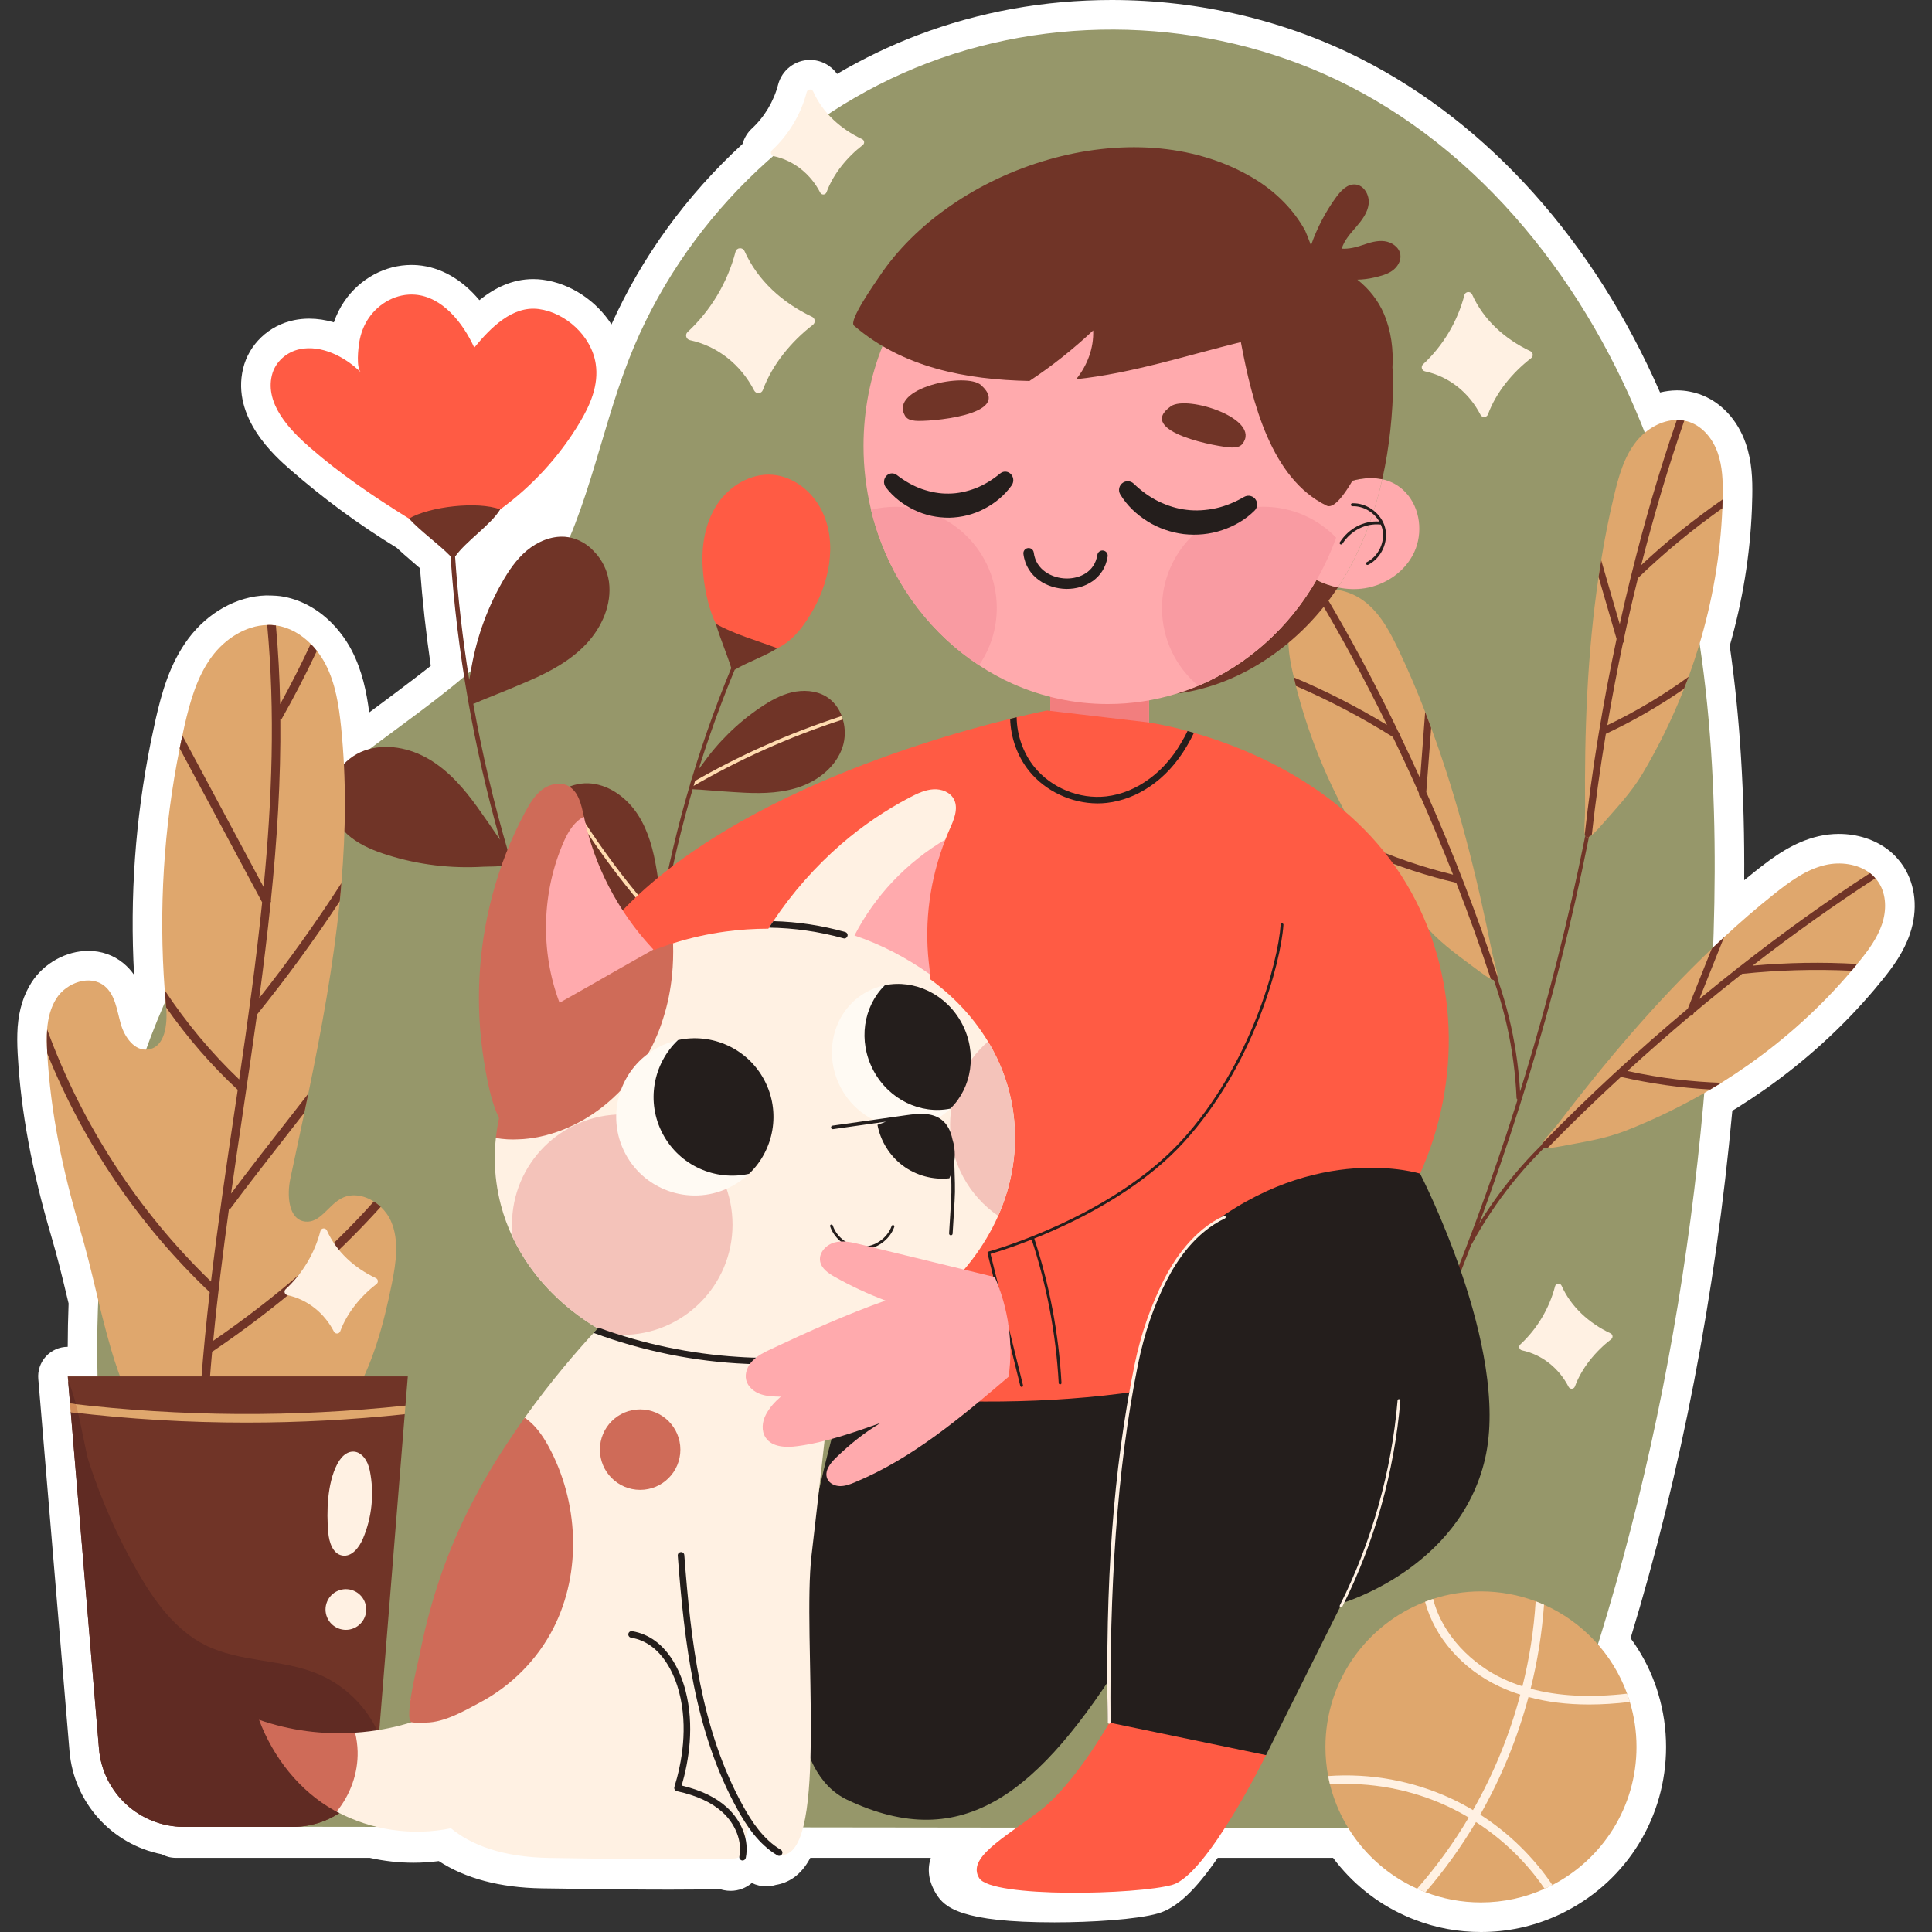 <?xml version="1.0" encoding="UTF-8"?>
<!-- Generator: Adobe Illustrator 25.0.0, SVG Export Plug-In . SVG Version: 6.00 Build 0)  -->
<svg xmlns="http://www.w3.org/2000/svg" xmlns:xlink="http://www.w3.org/1999/xlink" version="1.1" id="Capa_1" x="0px" y="0px" viewBox="0 0 512 512" style="enable-background:new 0 0 512 512;" xml:space="preserve" width="512" height="512">
<rect x="0" y="0" width="512" height="512" fill="#333333" stroke="none"/>
<style type="text/css">
	.st0{fill:#FFFFFF;}
	.st1{fill:#96976A;}
	.st2{fill:#FFDBAF;}
	.st3{fill:#FF5B44;}
	.st4{fill:#703427;}
	.st5{fill:#DFA76D;}
	.st6{fill:#602B23;}
	.st7{fill:#FFF1E3;}
	.st8{fill:#D18C59;}
	.st9{fill:#FFAAAD;}
	.st10{fill:#F27E7E;}
	.st11{fill:#F99BA2;}
	.st12{fill:#241E1C;}
	.st13{fill:#F4C3BA;}
	.st14{fill:#FFFAF3;}
	.st15{fill:#CF6B58;}
</style>
<g>
	<path class="st0" d="M392.461,512c-6.048,0-11.917-1.083-17.445-3.217c-0.901-0.33-1.835-0.722-2.783-1.166   c-7.464-3.353-13.97-8.597-18.957-15.265h-30.569c-5.99,8.719-10.932,13.306-15.771,14.71c-5.659,1.643-17.877,2.379-27.476,2.379   c-24.689,0-29.14-3.898-31.372-7.552c-2.124-3.476-2.352-6.647-1.422-9.537H214.74c-2.571,4.902-6.084,6.68-9.133,7.167   c-0.812,0.253-1.666,0.384-2.535,0.384c-1.328,0-2.635-0.305-3.821-0.887c-1.531,1.306-3.508,2.082-5.627,2.082   c-0.6,0-1.195-0.061-1.77-0.181c-0.378-0.077-0.745-0.177-1.099-0.3c-2.962,0.107-7.417,0.159-13.307,0.159   c-8.569,0-19.974-0.113-33.902-0.34c-11.075-0.188-20.221-2.617-27.261-7.229c-2.213,0.291-4.458,0.438-6.708,0.438   c-3.882,0-7.771-0.435-11.577-1.292H46.593c-1.343,0-2.624-0.342-3.747-0.954c-13.211-2.605-23.294-13.692-24.427-27.332   l-8.169-97.409l-0.107-1.194c-0.198-2.193,0.536-4.366,2.02-5.991c1.483-1.622,3.58-2.548,5.779-2.55   c0.011-3.868,0.09-7.71,0.237-11.49l-0.426-1.772c-1.245-5.209-2.422-10.129-4.226-16.27c-5.089-17.278-7.969-32.815-8.801-47.485   c-0.027-0.273-0.04-0.519-0.045-0.731c-0.14-2.579-0.145-4.727-0.018-6.728c0.004-0.094,0.009-0.189,0.015-0.273   c0.357-4.657,1.57-8.539,3.707-11.87c3.26-5.055,9.148-8.31,15.009-8.31c3.465,0,6.668,1.119,9.261,3.236   c1.17,0.957,2.11,2.013,2.878,3.116c-1.151-20.61,0.325-41.296,4.395-61.563c0,0,1.129-5.352,1.335-6.254   c1.566-6.788,3.654-14.584,8.64-21.278c5.187-6.952,12.872-11.225,20.582-11.454c0.306-0.017,2.73,0.043,3.659,0.175   c0.009,0.001,0.218,0.027,0.314,0.041c4.935,0.742,9.586,3.196,13.454,7.099c0.823,0.823,1.565,1.666,2.244,2.552   c1.175,1.478,2.221,3.098,3.108,4.815c2.703,5.263,3.879,10.88,4.578,16.327c0.68-0.505,11.683-8.639,16.311-12.35   c-1.253-8.588-2.21-17.257-2.858-25.864c-0.696-0.616-1.42-1.237-2.162-1.875c-1.321-1.135-2.681-2.303-4.024-3.559   c-9.916-6.064-19.404-13.034-28.214-20.727c-3.864-3.374-15.618-13.639-12.476-26.754c1.545-6.445,6.861-11.484,13.544-12.836   c1.291-0.261,2.629-0.393,3.978-0.393c2.162,0,4.361,0.334,6.537,0.976c0.691-2.024,1.636-3.921,2.801-5.611   c4.149-6.01,10.789-9.597,17.765-9.597c0.542,0,1.088,0.022,1.635,0.066c6.097,0.496,11.765,3.764,16.364,9.268   c3.959-3.2,8.675-5.583,14.271-5.583c0.828,0,1.667,0.055,2.491,0.164c7.45,0.982,14.22,5.597,18.241,11.84   c8.033-17.874,19.915-34.244,34.734-47.832c0.427-1.542,1.275-2.967,2.486-4.088c3.328-3.081,5.793-7.212,6.939-11.627   c1.001-3.853,4.481-6.545,8.46-6.545c2.878,0,5.537,1.414,7.161,3.712c6.921-4.068,14.091-7.519,21.402-10.293   C259.49,3.129,276.783,0,294.628,0c23.212,0,46.133,5.428,66.281,15.7c33.754,17.206,61.582,48.382,79.024,88.313   c1.445-0.352,2.908-0.541,4.365-0.556l0.233-0.001c1.097,0,2.199,0.111,3.279,0.329c0.812,0.145,1.644,0.364,2.475,0.648   c5.655,1.962,10.142,6.71,12.341,13.035c1.676,4.791,1.829,9.587,1.745,14.052c-0.003,0.102-0.094,3.368-0.094,3.368   c-0.488,12.191-2.464,24.349-5.88,36.263c2.724,18.889,3.991,39.336,3.837,62.118c0.963-0.793,1.927-1.577,2.891-2.346   c4.856-3.868,10.15-7.769,16.824-9.31c1.744-0.408,3.565-0.616,5.394-0.616c4.858,0,9.47,1.479,12.988,4.166   c0.908,0.682,1.787,1.508,2.57,2.422c0.543,0.606,1.061,1.284,1.542,2.018c3.259,5.042,3.875,11.546,1.715,17.883   c-1.625,4.802-4.454,8.677-7.268,12.148c-0.068,0.083-0.323,0.387-0.323,0.387c-0.135,0.167-0.272,0.333-0.412,0.495l-1.415,1.718   c-8.444,9.967-18.177,18.835-28.999,26.447c-2.296,1.615-4.694,3.208-7.13,4.737c-0.143,0.1-0.29,0.193-0.437,0.281l-1.093,0.654   c-4.462,48.693-13.522,95.678-26.957,139.782c2.73,3.726,4.888,7.755,6.44,12.025c0.356,0.948,0.647,1.828,0.888,2.691   c1.375,4.546,2.073,9.292,2.073,14.107c0,18.417-10.166,35.105-26.531,43.552c-0.871,0.467-1.7,0.869-2.511,1.213   C406.192,510.561,399.456,512,392.461,512z"/>
	<path class="st1" d="M47.038,484.08l358.914,0.436c30.631-74.734,45.685-156.475,48.177-237.204   c1.329-43.063-1.603-86.923-16.263-127.435s-42.131-77.627-80.514-97.194c-34.094-17.38-75.564-19.635-111.342-6.054   s-65.305,42.786-79.277,78.413c-8.121,20.706-11.34,43.606-23.491,62.235c-14.792,22.679-40.398,35.483-60.558,53.558   c-36.474,32.703-54.121,82.579-56.549,131.507C23.706,391.271,33.4,437.028,47.038,484.08z"/>
	<path class="st2" d="M157.631,146.336c-12.36,12.085-23.431,25.519-32.936,39.973c-0.213-0.198-0.394-0.535-0.611-1.096   c9.477-14.347,20.485-27.647,32.776-39.677C157.13,145.773,157.398,146.041,157.631,146.336z"/>
	<path class="st2" d="M89.681,204.23c14.412,9.545,29.872,17.547,46.001,23.804c-0.149,0.249-0.44,0.497-0.943,0.827   c-16.018-6.252-31.334-14.219-45.677-23.709C89.235,204.837,89.441,204.519,89.681,204.23z"/>
	<path class="st3" d="M127.666,138.404c1.694-1.036,3.28-2.237,4.888-3.408c8.367-6.09,15.598-13.861,21.07-23.005   c2.738-4.575,5.124-9.895,4.244-15.595c-1.154-7.481-8.113-13.574-15.085-14.494c-6.972-0.919-12.717,4.889-17.097,10.22   c-3.057-6.68-8.5-13.447-15.639-14.027c-4.918-0.399-9.564,2.184-12.314,6.169c-1.305,1.891-2.155,4.13-2.54,6.517   c-0.242,1.496-0.854,6.62,0.444,7.907c-4.33-4.29-10.559-7.289-16.119-6.165c-3.498,0.707-6.594,3.297-7.477,6.981   c-1.823,7.605,4.786,14.465,10.01,19.026c8.218,7.175,17.216,13.239,26.328,18.893c3.257,2.021,6.296,4.338,9.644,6.149   C120.431,142.551,125.433,139.771,127.666,138.404z"/>
	<path class="st4" d="M170.458,308.308c-14.844-25.155-26.587-52.069-35.022-79.983c0.102-0.1,0.188-0.197,0.245-0.292   c0.401-0.611-0.201-1.174-1.043-2.353c-3.785-12.873-6.858-25.955-9.214-39.168c0.5-0.092,1.172-0.489,2.188-0.897   c4.282-1.715,8.551-3.447,12.768-5.279c5.514-2.404,10.934-5.354,15.045-9.751s6.766-10.462,5.958-16.418   c-0.398-2.898-1.753-5.689-3.753-7.831c-0.232-0.295-0.5-0.563-0.771-0.8c-1.97-1.855-4.456-3.078-7.156-3.287   c-3.64-0.257-7.258,1.299-10.069,3.629c-2.798,2.347-4.879,5.425-6.673,8.615c-4.198,7.395-6.992,15.57-8.284,23.97   c-0.07,0.478-0.196,1.078-0.328,1.721c-1.736-10.827-2.991-21.734-3.742-32.684c2.854-4.067,9.549-8.477,11.948-12.503   c-5.932-2.238-18.707-0.779-24.176,2.428c3.34,3.612,7.562,6.474,11.024,9.983c1.733,25.43,6.151,50.638,13.093,75.128   c-1.956-2.885-3.925-5.757-5.949-8.584c-3.509-4.885-7.532-9.565-12.695-12.661c-5.162-3.096-11.65-4.417-17.303-2.376   c-2.749,0.998-5.193,2.909-6.868,5.314c-0.239,0.29-0.445,0.608-0.62,0.922c-1.4,2.316-2.074,5.004-1.711,7.687   c0.514,3.613,2.796,6.823,5.664,9.082c2.882,2.242,6.328,3.63,9.824,4.715c8.112,2.551,16.692,3.564,25.176,3.063   c1.674-0.111,4.848,0.131,6.386-0.669c8.456,27.877,20.2,54.757,35.03,79.886L170.458,308.308z"/>
	<path class="st3" d="M186.227,150.471c-0.366-5.823,0.602-11.896,3.799-16.777c3.197-4.881,8.885-8.341,14.701-7.874   c5.017,0.403,9.545,3.666,12.19,7.948c5.105,8.262,3.392,19.263-1.358,27.734c-2.308,4.115-5.329,8.307-9.563,10.281   c-0.418,0.195-0.998,0.075-1.437,0.231c-7.617,2.703-12.15-1.093-14.847-6.701C187.505,160.724,186.506,154.921,186.227,150.471z"/>
	<g>
		<path class="st4" d="M223.258,198.064c-1.64,4.851-5.965,8.475-10.769,10.273c-4.804,1.798-10.06,1.995-15.179,1.74    c-3.914-0.199-7.828-0.495-11.746-0.81c-1.469-0.116-2.277,0.073-2.49-0.576c-0.087-0.232-0.098-0.557-0.051-1.068    c0.021-0.082,0.025-0.159,0.046-0.241c0.234-1.455,2.137-3.492,2.965-4.686c4.17-5.922,9.4-11.103,15.407-15.156    c2.579-1.755,5.333-3.315,8.358-4.046c3.029-0.712,6.38-0.53,9.061,1.046c1.982,1.183,3.415,3.059,4.216,5.221    c0.117,0.283,0.22,0.589,0.286,0.903C224.076,193.058,224.052,195.702,223.258,198.064z"/>
	</g>
	<g>
		<path class="st2" d="M223.362,190.665c-14.014,4.539-27.555,10.598-40.288,18.027c-0.087-0.232-0.098-0.557-0.051-1.068    c12.671-7.359,26.113-13.338,40.053-17.862C223.193,190.046,223.296,190.352,223.362,190.665z"/>
	</g>
	<g>
		<path class="st4" d="M156.814,207.647c5.088,0.584,9.539,4.051,12.306,8.371c2.767,4.319,4.064,9.416,4.891,14.474    c0.627,3.868,1.16,7.758,1.676,11.654c0.196,1.46,0.55,2.211-0.04,2.555c-0.208,0.134-0.524,0.213-1.033,0.274    c-0.085-0.004-0.161,0.01-0.245,0.006c-1.472,0.077-3.863-1.356-5.205-1.914c-6.665-2.833-12.83-6.858-18.055-11.879    c-2.257-2.153-4.361-4.518-5.711-7.322c-1.333-2.811-1.858-6.126-0.881-9.078c0.74-2.186,2.273-3.981,4.219-5.219    c0.253-0.174,0.53-0.339,0.823-0.469C151.748,207.9,154.337,207.367,156.814,207.647z"/>
	</g>
	<g>
		<path class="st2" d="M149.558,209.1c7.382,12.747,16.15,24.713,26.089,35.601c-0.208,0.134-0.524,0.213-1.033,0.274    c-9.857-10.842-18.527-22.728-25.878-35.406C148.988,209.395,149.266,209.23,149.558,209.1z"/>
	</g>
	<path class="st4" d="M194.699,177.493c3.473-2.076,7.956-3.555,11.297-5.71c-5.368-2.008-11.69-3.811-16.284-6.471   c1.183,4.032,2.831,7.733,4.078,11.72c-18.561,44.801-26.539,93.812-23.038,142.192l1.015-0.074   C168.279,270.955,176.22,222.129,194.699,177.493z"/>
	<path class="st4" d="M331.388,447.147c-0.093,0-0.188-0.025-0.272-0.078c-0.24-0.15-0.312-0.467-0.163-0.707   c45.318-72.427,77.083-155.188,91.864-239.339c0.05-0.278,0.311-0.459,0.594-0.416c0.278,0.05,0.464,0.315,0.416,0.594   c-14.803,84.278-46.617,167.166-92.004,239.704C331.724,447.062,331.557,447.147,331.388,447.147z"/>
	<path class="st5" d="M420.064,214.399c0.019,2.713-0.369,5.428-0.089,6.712l-0.001,0.025c0.177,0.872,0.672,1.078,1.866,0.16   c0.612-0.496,1.447-1.335,2.506-2.54c3.994-4.582,7.879-8.587,10.971-13.78c4.248-7.178,7.933-14.692,10.973-22.448l0.002-0.025   c0.417-1.065,0.808-2.107,1.225-3.173l0.001-0.025c0.967-2.656,1.858-5.315,2.674-8.005c3.611-11.879,5.754-24.224,6.251-36.615   c0.021-0.785,0.041-1.569,0.061-2.328c0.019-0.328,0.013-0.658,0.032-0.987c0.072-3.823-0.054-7.734-1.313-11.331   c-1.258-3.622-3.877-6.944-7.479-8.195c-0.447-0.153-0.921-0.282-1.398-0.361c-0.651-0.139-1.306-0.203-1.966-0.191   c-4.033,0.043-8.074,2.391-10.671,5.61c-3.333,4.114-4.759,9.404-6,14.578c-1.344,5.624-2.461,11.287-3.378,16.987   c-0.239,1.481-0.478,2.963-0.691,4.446C420.627,173.218,419.871,193.908,420.064,214.399z"/>
	<path class="st4" d="M434.067,153.221l0.002-0.025c6.958-6.715,14.469-12.916,22.376-18.51c0.021-0.785,0.041-1.569,0.061-2.328   c-7.608,5.257-14.819,11.095-21.577,17.417c3.36-13.212,7.18-26.067,11.419-38.289c-0.651-0.14-1.306-0.203-1.966-0.191   c-4.516,13.043-8.541,26.798-12.031,40.94c-0.137,0.169-0.201,0.394-0.163,0.624c-1.029,4.147-2.009,8.323-2.941,12.552   l-4.913-16.941c-0.239,1.481-0.478,2.963-0.691,4.446l4.767,16.4c-3.636,17.074-6.509,34.521-8.434,51.797l-0.001,0.025   c0.177,0.872,0.672,1.079,1.866,0.16c0.979-8.916,2.238-17.865,3.725-26.801l0.002-0.026c7.219-3.379,14.171-7.382,20.724-11.94   l0.002-0.025c0.417-1.065,0.808-2.107,1.225-3.173c-6.778,4.926-14.001,9.243-21.563,12.855c1.239-7.303,2.63-14.598,4.142-21.809   c0.293-0.236,0.417-0.635,0.312-0.996l-0.042-0.154l0.002-0.025C431.52,163.819,432.744,158.492,434.067,153.221z"/>
	<path class="st5" d="M412.965,297.707c-1.655,2.15-3.63,4.052-4.2,5.236l-0.017,0.019c-0.397,0.797-0.134,1.264,1.373,1.275   c0.788-0.015,1.962-0.162,3.538-0.46c5.968-1.154,11.495-1.921,17.127-4.111c7.765-3.045,15.294-6.701,22.462-10.944l0.016-0.019   c0.984-0.583,1.934-1.164,2.918-1.747l0.017-0.019c2.396-1.498,4.735-3.047,7.034-4.665c10.155-7.142,19.441-15.555,27.457-25.017   c0.499-0.606,0.998-1.211,1.48-1.798c0.217-0.247,0.415-0.511,0.633-0.758c2.409-2.97,4.716-6.13,5.937-9.74   c1.237-3.629,1.217-7.859-0.853-11.061c-0.259-0.396-0.553-0.789-0.88-1.145c-0.427-0.51-0.904-0.964-1.432-1.361   c-3.205-2.448-7.836-3.083-11.863-2.143c-5.159,1.192-9.537,4.485-13.699,7.8c-4.52,3.607-8.885,7.383-13.115,11.312   c-1.1,1.021-2.2,2.042-3.281,3.079C438.748,265.591,425.422,281.435,412.965,297.707z"/>
	<path class="st4" d="M464.447,255.909c10.777-8.348,21.699-16.131,32.561-23.157c-0.427-0.51-0.904-0.964-1.432-1.361   c-11.585,7.503-23.222,15.87-34.674,24.87c-0.212,0.049-0.4,0.187-0.513,0.392c-2.822,2.213-6.125,4.845-10.041,8.085l6.551-16.378   c-1.1,1.021-2.2,2.042-3.281,3.079l-6.333,15.862c-13.372,11.221-26.372,23.208-38.519,35.641l-0.016,0.019   c-0.397,0.797-0.134,1.264,1.373,1.275c6.257-6.426,12.757-12.706,19.427-18.836l0.017-0.018c7.77,1.778,15.713,2.9,23.683,3.339   l0.017-0.019c0.984-0.583,1.933-1.164,2.918-1.747c-7.444-0.256-15.834-1.133-24.908-3.135c5.47-4.995,11.055-9.889,16.684-14.643   c0.376-0.006,0.719-0.243,0.859-0.593l0.062-0.147l0.017-0.019c4.22-3.534,8.463-6.98,12.749-10.321l0.017-0.019   c9.616-1.011,19.353-1.278,29.028-0.823c0.499-0.606,0.998-1.211,1.48-1.798C482.94,254.919,473.663,255.084,464.447,255.909z"/>
	<path class="st4" d="M389.667,329.812c-0.083,0-0.167-0.02-0.245-0.063c-0.249-0.136-0.341-0.448-0.205-0.695   c6.204-11.366,14.284-21.46,24.018-30.002c0.211-0.186,0.536-0.168,0.723,0.047c0.186,0.213,0.166,0.537-0.047,0.723   c-9.644,8.463-17.649,18.462-23.794,29.721C390.024,329.715,389.848,329.812,389.667,329.812z"/>
	<path class="st5" d="M395.403,252.327c0.539,2.659,1.476,5.237,1.466,6.55l0.007,0.024c0.006,0.89-0.436,1.194-1.794,0.54   c-0.701-0.36-1.69-1.009-2.974-1.971c-4.85-3.664-9.475-6.786-13.568-11.232c-5.632-6.152-10.781-12.75-15.349-19.716l-0.007-0.024   c-0.627-0.957-1.223-1.896-1.851-2.853l-0.006-0.024c-1.492-2.4-2.91-4.82-4.261-7.285c-5.974-10.884-10.606-22.526-13.638-34.55   c-0.181-0.764-0.363-1.527-0.537-2.266c-0.086-0.317-0.148-0.642-0.234-0.959c-0.856-3.727-1.536-7.58-1.042-11.359   c0.487-3.803,2.368-7.592,5.636-9.556c0.407-0.241,0.844-0.465,1.295-0.64c0.609-0.27,1.237-0.467,1.885-0.591   c3.956-0.786,8.393,0.682,11.595,3.299c4.107,3.341,6.589,8.226,8.866,13.035c2.47,5.229,4.727,10.541,6.795,15.931   c0.538,1.401,1.076,2.802,1.59,4.209C386.394,212.139,391.383,232.232,395.403,252.327z"/>
	<path class="st4" d="M396.869,258.877c-5.432-16.512-11.827-32.998-18.892-48.96l1.298-17.029c-0.514-1.407-1.052-2.808-1.59-4.209   l-1.329,17.589c-1.781-3.948-3.598-7.833-5.456-11.68c-0.011-0.233-0.12-0.44-0.288-0.578   c-6.32-13.123-13.085-25.759-20.183-37.596c-0.648,0.124-1.276,0.321-1.885,0.591c6.659,11.091,13.038,22.887,19.04,35.128   c-7.912-4.798-16.168-9.031-24.694-12.613c0.175,0.739,0.356,1.502,0.538,2.266c8.887,3.852,17.512,8.378,25.701,13.52l0.007,0.024   c2.377,4.886,4.669,9.848,6.902,14.879l0.007,0.024l-0.009,0.16c-0.029,0.375,0.175,0.739,0.51,0.911   c2.961,6.747,5.82,13.6,8.533,20.493c-8.143-1.982-16.099-4.723-23.744-8.152c0.627,0.957,1.224,1.896,1.851,2.854l0.007,0.024   c7.35,3.116,14.975,5.605,22.734,7.43l0.007,0.025c3.29,8.44,6.361,16.941,9.15,25.465c1.358,0.654,1.799,0.35,1.794-0.54   L396.869,258.877z"/>
	<path class="st4" d="M402.412,291.464c-0.273,0-0.5-0.215-0.512-0.49c-0.561-12.818-3.347-25.322-8.279-37.163   c-0.108-0.26,0.015-0.561,0.275-0.67c0.264-0.107,0.562,0.015,0.671,0.275c4.979,11.954,7.791,24.575,8.356,37.512   c0.013,0.283-0.207,0.523-0.488,0.535C402.428,291.464,402.42,291.464,402.412,291.464z"/>
	<path class="st5" d="M103.866,340.071c-2.195,10.862-5.069,21.791-10.884,31.227c-7.739,12.559-24.212,22.38-38.581,19.234   c-0.747-0.181-1.494-0.362-2.24-0.633c-4.277-1.358-8.305-3.983-11.79-8.124c-4.571-5.453-8.938-17.356-10.861-23.941   c-3.598-12.4-4.82-20.252-8.463-32.653c-4.413-14.98-7.648-30.322-8.509-45.958c0,0,0,0,0-0.023   c-0.023-0.09-0.023-0.204-0.023-0.294c-0.113-2.014-0.158-4.073-0.023-6.087c0,0,0-0.022,0-0.045   c0.227-2.941,0.906-5.77,2.489-8.237c2.67-4.141,8.893-6.358,12.717-3.236c2.851,2.331,3.281,6.404,4.277,9.934   c0.973,3.553,3.689,7.445,7.332,6.879c4.435-0.656,5.114-6.63,4.729-11.133c0-0.09-0.023-0.204-0.023-0.294   c-0.136-1.426-0.249-2.828-0.362-4.254c0,0,0,0,0-0.023c-1.607-21.406-0.271-43.017,3.96-64.083   c0.226-1.132,0.452-2.286,0.724-3.417c0.181-0.883,0.362-1.742,0.566-2.625c1.493-6.472,3.326-13.034,7.286-18.352   c3.462-4.639,8.916-8.169,14.618-8.304c0.769-0.045,1.538,0,2.308,0.113c0.068,0,0.113,0.023,0.181,0.023   c3.462,0.52,6.562,2.353,9.051,4.865c0.588,0.588,1.131,1.199,1.63,1.856c0.905,1.131,1.674,2.331,2.33,3.598   c2.625,5.114,3.507,10.93,4.096,16.632c1.403,13.781,1.245,27.562,0.068,41.32v0.023c-0.113,1.606-0.271,3.19-0.43,4.797   c-1.697,17.062-4.843,34.055-8.327,50.959c-0.34,1.675-0.702,3.326-1.041,5.024c0,0.023,0,0.023,0,0.023   c-1.222,5.815-2.466,11.631-3.711,17.424c-0.973,4.503-0.543,11.043,4.05,11.45c3.733,0.339,5.906-4.073,9.142-5.974   c2.784-1.652,6.155-1.109,8.916,0.656c0.657,0.385,1.267,0.883,1.833,1.403c1.154,1.109,2.127,2.421,2.738,3.847   C105.835,328.757,104.953,334.618,103.866,340.071z"/>
	<path class="st4" d="M99.069,318.416c-11.789,13.192-26.045,25.525-42.564,36.907c1.109-11.722,2.58-23.421,4.186-35.051   l0.249,0.181c5.205-6.992,10.726-14.052,16.043-20.863c1.222-1.561,2.444-3.146,3.688-4.729c0,0,0,0,0-0.023   c0.339-1.697,0.701-3.349,1.041-5.024c-2.173,2.829-4.367,5.612-6.517,8.373c-4.639,5.929-9.368,12.016-13.962,18.125   c0.996-7.083,2.036-14.12,3.077-21.112c1.29-8.734,2.58-17.514,3.802-26.339c7.761-9.617,15.116-19.664,21.927-30.005   c0.158-1.607,0.317-3.191,0.43-4.797c-6.766,10.477-14.03,20.659-21.768,30.435c1.131-8.486,2.172-16.994,3.054-25.548l0.136-0.068   l-0.113-0.204c1.652-16.021,2.67-32.132,2.512-48.199l0.294,0.159c3.349-5.906,6.494-11.971,9.391-18.148   c-0.498-0.656-1.041-1.267-1.629-1.856c-2.512,5.408-5.227,10.749-8.101,15.976c-0.136-6.97-0.498-13.917-1.131-20.863   c-0.77-0.113-1.539-0.159-2.308-0.113c2.15,23.058,1.29,46.298-0.95,69.447l-21.52-40.165c-0.271,1.131-0.498,2.285-0.724,3.417   l21.859,40.799c-1.606,15.749-3.801,31.409-6.087,46.931c-7.399-7.06-14.052-15.025-19.732-23.624   c0.113,1.426,0.226,2.828,0.362,4.254c0,0.091,0.023,0.204,0.023,0.294c5.544,7.92,11.925,15.297,18.962,21.836   c-0.317,2.014-0.611,4.028-0.905,6.042c-2.195,14.776-4.39,29.734-6.178,44.759c-19.347-18.691-34.191-41.568-43.424-66.799   c-0.136,2.014-0.09,4.073,0.023,6.087c0,0.091,0,0.204,0.023,0.294c0,0.023,0,0.023,0,0.023   c9.64,23.85,24.326,45.461,43.039,63.224v0.023c-1.81,15.749-3.123,31.589-3.417,47.429c0.747,0.271,1.493,0.452,2.24,0.633   c0.181-10.748,0.837-21.542,1.81-32.291c17.402-11.789,32.336-24.665,44.691-38.423C100.336,319.299,99.726,318.801,99.069,318.416   z"/>
	<path class="st4" d="M108.075,364.759l-0.633,7.739l-0.862,1.377l0.68,0.908l-6.834,84.879l-0.294,3.689   c-0.951,11.744-10.771,20.796-22.561,20.796H48.766c-11.744,0-21.565-9.006-22.538-20.728l-7.467-89.179l0.447-1.035l-0.651-1.251   l-0.498-5.951l-0.113-1.245h90.129V364.759z"/>
	<path class="st6" d="M100.427,459.663l-0.294,3.689c-0.951,11.744-10.771,20.796-22.561,20.796H48.766   c-11.744,0-21.565-9.006-22.538-20.728l-7.478-89.182l0.458-1.031l-0.636-1.086l-0.513-6.116   c2.534,5.227,4.413,18.057,5.408,21.135c3.281,10.16,7.603,20.004,12.921,29.281c4.481,7.829,10.025,15.568,18.103,19.596   c9.074,4.503,20.004,3.643,29.395,7.445C91.24,446.425,97.372,452.376,100.427,459.663z"/>
	<path class="st5" d="M107.442,372.498l-0.181,2.286c-13.939,1.471-27.923,2.218-41.907,2.218c-15.568,0-31.114-0.905-46.592-2.761   l-0.204-2.285C48.088,375.462,77.889,375.643,107.442,372.498z"/>
	<path class="st7" d="M86.984,406.117c0.221,2.573,1.199,5.688,3.744,6.117c2.509,0.423,4.458-2.137,5.454-4.479   c2.401-5.647,3.044-12.028,1.817-18.041c-1.153-5.651-5.912-6.985-8.653-1.668C86.718,393.146,86.507,400.544,86.984,406.117z"/>
	<path class="st7" d="M96.626,424.431c1.161,2.743-0.122,5.907-2.864,7.067c-2.743,1.161-5.907-0.122-7.068-2.864   c-1.161-2.743,0.122-5.907,2.864-7.067C92.301,420.406,95.466,421.688,96.626,424.431z"/>
	<path class="st8" d="M20.111,372.128c-0.517-0.059-1.035-0.112-1.553-0.173l0.02,0.237l0.183,2.048   c0.641,0.077,1.284,0.142,1.925,0.216C20.501,373.666,20.309,372.889,20.111,372.128z"/>
	<path class="st9" d="M304.512,183.745v10.696c0,6.11-4.844,11.064-10.82,11.064h-4.544c-5.976,0-10.819-4.954-10.819-11.064   v-10.696H304.512z"/>
	<path class="st10" d="M304.512,183.745v10.142c-2.224,1.856-5.085,2.889-7.922,3.467c-4.28,0.86-8.788,0.836-12.923-0.566   c-1.9-0.652-3.727-1.598-5.338-2.827v-10.216H304.512z"/>
	<path class="st4" d="M317.543,181.748c-1.841,0.774-3.726,1.46-5.648,2.056c17.173-2.178,32.975-13.431,42.656-28.132   c-1.963-0.406-3.88-1.071-5.678-1.98C341.624,166.273,330.653,176.208,317.543,181.748z"/>
	<path class="st9" d="M372.596,130.593c-1.805-1.961-3.959-3.087-6.282-3.585c-2.143,9.534-5.619,18.8-10.777,27.124   c-0.32,0.517-0.65,1.029-0.986,1.539c2.352,0.486,4.772,0.594,7.15,0.216c5.55-0.882,10.719-4.446,13.082-9.544   C377.147,141.245,376.402,134.728,372.596,130.593z"/>
	<path class="st9" d="M357.69,127.586c0.31-2.405,0.512-4.846,0.572-7.322c0.046-0.696,0.046-1.369,0.046-2.065   c0-1.694-0.046-3.364-0.186-5.012c-0.431-6.323-1.691-12.403-3.644-18.133c-8.98-26.36-32.869-45.231-60.903-45.231   c-35.754,0-64.733,30.626-64.733,68.376c0,5.824,0.696,11.485,1.995,16.891c0.487,2.088,1.09,4.153,1.763,6.148   c4.965,14.64,14.524,26.984,26.844,35.058c2.854,1.903,5.87,3.55,9.002,4.942c7.727,3.434,16.218,5.337,25.128,5.337   c6.362,0,12.514-0.97,18.319-2.77c1.923-0.596,3.807-1.282,5.648-2.056c13.109-5.541,24.081-15.475,31.33-28.056   c1.798,0.908,3.715,1.573,5.678,1.98c0.336-0.509,0.665-1.021,0.986-1.539c5.157-8.325,8.633-17.59,10.777-27.124   C363.579,126.423,360.61,126.713,357.69,127.586z"/>
	<g>
		<g>
			<path class="st11" d="M264.156,161.145c0,5.615-1.74,10.835-4.71,15.151c-12.32-8.074-21.879-20.418-26.844-35.058     c-0.673-1.995-1.276-4.06-1.763-6.149c2.065-0.51,4.223-0.789,6.45-0.789C252.114,134.301,264.156,146.32,264.156,161.145z"/>
		</g>
		<g>
			<path class="st11" d="M354.093,142.482c-6.425,17.879-19.758,32.169-36.546,39.258c-5.873-4.928-9.609-12.321-9.609-20.591     c0-14.83,12.017-26.858,26.858-26.858C342.369,134.29,349.221,137.43,354.093,142.482z"/>
		</g>
	</g>
	<g>
		<g>
			<path class="st4" d="M239.856,110.216c0.568,0.959,1.665,1.179,2.668,1.293c3.117,0.355,26.367-1.386,17.498-9.423     C256.059,98.494,235.491,102.846,239.856,110.216z"/>
		</g>
		<g>
			<path class="st4" d="M329.252,117.641c-0.673,0.862-1.78,0.955-2.783,0.957c-3.116,0.007-25.849-4.163-16.165-10.936     C314.632,104.635,334.415,111.026,329.252,117.641z"/>
		</g>
	</g>
	<path class="st12" d="M367.063,139.828c-0.972-3.778-4.805-6.592-8.682-6.459c-0.217,0.009-0.385,0.191-0.376,0.407   c0.009,0.217,0.182,0.38,0.407,0.376c2.885-0.1,5.684,1.586,7.115,4.059c-4.135-0.26-8.019,1.76-10.449,5.477   c-0.119,0.181-0.068,0.424,0.114,0.542c0.066,0.043,0.14,0.064,0.214,0.064c0.128,0,0.253-0.062,0.328-0.177   c2.339-3.575,6.122-5.486,10.076-5.116c0.044,0.006,0.083-0.001,0.122-0.008c0.144,0.335,0.28,0.675,0.371,1.031   c0.883,3.434-0.912,7.365-4.083,8.95c-0.194,0.097-0.273,0.333-0.176,0.525c0.069,0.138,0.208,0.217,0.351,0.217   c0.059,0,0.119-0.013,0.175-0.041C366.059,147.931,368.032,143.606,367.063,139.828z"/>
	<path class="st12" d="M300.495,128.22c1.968,1.887,4.142,3.478,6.51,4.644c2.373,1.142,4.887,1.955,7.448,2.238   c2.556,0.33,5.19,0.135,7.766-0.414c2.577-0.573,5.066-1.605,7.424-2.973l0.056-0.032c1.1-0.638,2.508-0.264,3.146,0.836   c0.533,0.919,0.357,2.056-0.357,2.776c-2.374,2.393-5.388,4.13-8.622,5.203c-3.235,1.098-6.738,1.431-10.184,1.041   c-3.44-0.435-6.765-1.587-9.649-3.419c-2.889-1.808-5.407-4.208-7.148-7.094c-0.657-1.088-0.306-2.503,0.782-3.16   c0.91-0.549,2.048-0.394,2.781,0.307L300.495,128.22z"/>
	<path class="st12" d="M237.715,125.92c2.057,1.584,4.266,2.853,6.599,3.68c2.335,0.804,4.755,1.266,7.152,1.206   c2.397-0.015,4.799-0.552,7.102-1.427c2.301-0.899,4.46-2.235,6.456-3.882l0.047-0.039c0.931-0.768,2.277-0.588,3.006,0.403   c0.61,0.828,0.595,1.961,0.03,2.759c-1.878,2.651-4.43,4.744-7.272,6.219c-2.839,1.499-6.023,2.286-9.248,2.358   c-3.226,0.027-6.438-0.66-9.332-2.07c-2.896-1.386-5.526-3.399-7.503-5.99c-0.746-0.977-0.606-2.405,0.312-3.19   c0.768-0.656,1.836-0.655,2.602-0.066L237.715,125.92z"/>
	<g>
		<path class="st12" d="M282.743,156.067c-0.067,0-0.133,0-0.2-0.001c-4.902-0.076-10.538-3.013-11.328-9.279    c-0.096-0.756,0.44-1.447,1.197-1.542c0.793-0.093,1.45,0.442,1.544,1.196c0.585,4.632,4.884,6.804,8.632,6.863    c0.052,0.001,0.105,0.001,0.156,0.001c3.3,0,7.332-1.628,8.064-6.256c0.118-0.754,0.816-1.274,1.58-1.149    c0.754,0.12,1.268,0.826,1.148,1.58C292.595,153.432,287.473,156.067,282.743,156.067z"/>
	</g>
	<path class="st4" d="M368.894,71.799c1.402-0.965,2.462-2.623,2.218-4.308c-0.282-1.953-2.236-3.321-4.193-3.572   c-1.957-0.252-3.912,0.363-5.777,1.006c-1.865,0.644-3.606,1.069-5.577,0.978c0.672-2.237,2.323-4.021,3.847-5.79   c1.525-1.77,3.029-3.741,3.297-6.062c0.267-2.32-1.225-4.993-3.555-5.164c-2.08-0.153-3.764,1.606-4.998,3.287   c-2.871,3.909-5.133,8.257-6.73,12.837c-0.703-1.844-1.381-3.598-1.577-3.958c-1.508-2.715-3.387-5.221-5.568-7.448   c-2.506-2.576-5.36-4.779-8.469-6.589c-31.554-18.562-79.558-2.808-98.932,26.496c-0.997,1.508-8.074,11.484-6.566,12.784   c12.854,11.09,29.628,14.339,46.496,14.664c6.009-3.968,11.647-8.469,16.891-13.387c0.186,4.71-1.555,9.257-4.501,12.923   c14.71-1.555,29.281-6.287,43.642-9.838c3.039,16.195,8.074,36.148,22.668,43.317c1.721,0.939,4.304-2.111,6.917-6.591   c2.681-0.708,5.382-0.913,7.887-0.376c0.015-0.066,0.034-0.133,0.048-0.199c1.883-8.449,2.744-17.121,2.867-25.77   c0.02-1.381-0.06-2.548-0.22-3.551c0.289-4.857-0.325-9.739-2.208-14.208c-1.491-3.553-4.001-6.76-7.085-9.162   c1.454-0.036,2.924-0.202,4.421-0.555C365.792,73.172,367.491,72.763,368.894,71.799z"/>
	<path class="st12" d="M224.54,366.791c0,0-30.804,95.571,0,110.183s50.945-1.974,73.851-38.703l13.427-75.035L224.54,366.791z"/>
	<path class="st3" d="M372.647,234.091c-14.757-24.64-40.928-35.475-56.241-39.883c-0.58-0.186-1.137-0.325-1.693-0.487   c-6.311-1.717-10.394-2.274-10.394-2.274l-26.868-3.156c0,0-2.97,0.58-8.028,1.787c-0.557,0.116-1.113,0.255-1.717,0.418   c-23.967,5.893-85.591,24.153-111.09,60.974c-31.995,46.218,6.705,107.424,6.705,107.424s152.435,41.461,218.003-26.45   c0,0-1.833-8.747-4.989-21.415C387.194,286.875,386.824,257.804,372.647,234.091z"/>
	<path class="st3" d="M295.034,454.76c0,0-9.774,17.771-19.549,25.176c-9.774,7.405-19.252,12.44-15.994,17.772   c3.258,5.331,42.059,4.443,51.241,1.777s24.781-34.358,24.781-34.358L295.034,454.76z"/>
	<path class="st12" d="M293.651,456.438c0,0-4.896-106.674,25.67-130.719c29.619-23.301,57.015-14.69,57.015-14.69   s23.944,46.284,17.23,75.509c-6.714,29.224-37.913,38.307-37.913,38.307l-20.141,40.282L293.651,456.438z"/>
	<path class="st7" d="M355.401,425.975c-0.056,0-0.112-0.012-0.165-0.039c-0.182-0.091-0.256-0.314-0.164-0.495   c8.446-16.798,13.736-35.579,15.301-54.314c0.017-0.203,0.175-0.353,0.398-0.336c0.202,0.017,0.353,0.195,0.336,0.399   c-1.572,18.827-6.89,37.702-15.378,54.582C355.665,425.901,355.536,425.975,355.401,425.975z"/>
	<path class="st12" d="M270.746,367.554c-0.166,0-0.316-0.112-0.359-0.28l-8.688-35.147c-0.048-0.194,0.068-0.392,0.262-0.445   c0.322-0.087,32.499-8.999,51.163-29.413c18.298-20.013,25.598-47.205,26.265-57.237c0.013-0.203,0.184-0.343,0.393-0.344   c0.203,0.014,0.357,0.189,0.344,0.393c-0.674,10.117-8.027,37.529-26.458,57.687c-17.76,19.424-47.612,28.5-51.168,29.528   l8.603,34.802c0.048,0.197-0.072,0.397-0.27,0.447C270.805,367.551,270.775,367.554,270.746,367.554z"/>
	<path class="st12" d="M280.937,366.873c-0.194,0-0.357-0.151-0.368-0.348c-0.725-12.997-3.156-25.855-7.226-38.217   c-0.064-0.193,0.042-0.401,0.235-0.466c0.192-0.065,0.402,0.042,0.466,0.235c4.09,12.423,6.533,25.345,7.262,38.406   c0.011,0.204-0.144,0.378-0.348,0.389C280.951,366.873,280.944,366.873,280.937,366.873z"/>
	<path class="st12" d="M316.406,194.208c-0.58,1.206-1.183,2.367-1.856,3.48c-1.368,2.343-2.923,4.432-4.64,6.288   c-1.554,1.671-3.271,3.155-5.081,4.385c-3.55,2.436-7.471,3.944-11.485,4.408c-0.812,0.093-1.647,0.139-2.46,0.139   c-6.891,0-13.805-3.202-18.144-8.562c-3.132-3.898-4.896-8.84-5.035-13.851c0.604-0.163,1.16-0.302,1.717-0.418   c0.07,4.756,1.717,9.49,4.687,13.178c4.478,5.545,11.949,8.608,19.048,7.796c4.06-0.464,8.051-2.111,11.601-4.78   c1.369-1.021,2.668-2.181,3.875-3.48c1.67-1.786,3.178-3.828,4.477-6.102c0.58-0.951,1.114-1.926,1.601-2.97   C315.269,193.883,315.826,194.022,316.406,194.208z"/>
	<path class="st5" d="M433.69,462.958c0,15.93-9.051,29.756-22.289,36.59c-0.679,0.362-1.358,0.702-2.059,0.996   c-5.137,2.331-10.862,3.621-16.881,3.621c-5.182,0-10.137-0.95-14.686-2.716c-0.747-0.271-1.493-0.588-2.218-0.928   c-11.382-5.114-20.026-15.274-23.104-27.629c-0.181-0.724-0.339-1.471-0.475-2.218c-0.475-2.489-0.724-5.069-0.724-7.716   c0-17.537,10.975-32.54,26.407-38.468c0.702-0.294,1.403-0.543,2.127-0.77c4.005-1.29,8.259-1.991,12.672-1.991   c5.091,0,9.979,0.928,14.505,2.625c0.746,0.272,1.493,0.588,2.218,0.905c10.183,4.526,18.193,13.057,22.017,23.579   c0.272,0.724,0.521,1.448,0.724,2.195C433.079,454.811,433.69,458.817,433.69,462.958z"/>
	<path class="st7" d="M421.108,451.711c3.44,0,7.015-0.226,10.816-0.679c-0.203-0.747-0.453-1.471-0.724-2.195   c-9.798,1.109-18.238,0.679-25.57-1.312c1.833-7.286,3.009-14.754,3.553-22.266c-0.724-0.317-1.471-0.634-2.218-0.905   c-0.475,7.603-1.652,15.161-3.508,22.538c-1.765-0.566-3.439-1.222-5.069-1.969c-8.078-3.756-16.134-11.45-18.601-21.203   c-0.724,0.226-1.426,0.475-2.127,0.77c2.467,9.322,9.776,17.831,19.778,22.492c1.742,0.815,3.552,1.516,5.453,2.104   c-2.828,10.681-7.06,20.999-12.536,30.616c-1.833-1.109-3.734-2.105-5.657-3.009c-10.16-4.752-21.543-6.834-32.721-6.019   c0.136,0.747,0.294,1.493,0.475,2.217c10.703-0.701,21.565,1.29,31.295,5.861c1.878,0.883,3.711,1.855,5.476,2.919   c-3.96,6.675-8.531,13.011-13.668,18.85c0.724,0.339,1.471,0.656,2.218,0.928c5.001-5.77,9.459-12.016,13.373-18.578   c7.151,4.594,13.396,10.635,18.193,17.673c0.702-0.294,1.38-0.634,2.059-0.996c-5.023-7.422-11.586-13.826-19.121-18.646   c5.566-9.798,9.888-20.298,12.785-31.182C409.93,451.055,415.27,451.711,421.108,451.711z"/>
	<path class="st7" d="M199.864,103.496c-3.482-6.764-9.61-11.754-17.017-13.343c-1.021-0.219-1.386-1.464-0.62-2.173   c6.137-5.684,10.595-13.167,12.696-21.263c0.303-1.166,1.894-1.264,2.384-0.164c3.458,7.758,10.056,13.7,17.89,17.396   c0.851,0.401,0.972,1.563,0.227,2.137c-5.712,4.396-10.785,10.535-13.257,17.273C201.79,104.387,200.365,104.47,199.864,103.496z"/>
	<path class="st7" d="M217.372,51.05c-2.523-4.901-6.964-8.518-12.331-9.669c-0.74-0.159-1.005-1.061-0.45-1.575   c4.447-4.119,7.677-9.541,9.2-15.409c0.219-0.845,1.373-0.916,1.728-0.118c2.506,5.621,7.287,9.927,12.964,12.606   c0.617,0.291,0.705,1.133,0.165,1.548c-4.139,3.186-7.816,7.635-9.607,12.517C218.768,51.696,217.735,51.755,217.372,51.05z"/>
	<path class="st7" d="M392.345,109.926c-3.003-5.835-8.289-10.139-14.678-11.509c-0.881-0.188-1.196-1.263-0.535-1.875   c5.294-4.903,9.139-11.358,10.951-18.341c0.261-1.006,1.634-1.091,2.057-0.142c2.983,6.691,8.674,11.817,15.431,15.006   c0.733,0.346,0.839,1.348,0.196,1.843c-4.927,3.792-9.303,9.088-11.435,14.899C394.006,110.694,392.777,110.766,392.345,109.926z"/>
	<path class="st7" d="M415.698,367.54c-2.526-4.906-6.97-8.526-12.343-9.678c-0.741-0.159-1.006-1.062-0.45-1.577   c4.452-4.123,7.685-9.55,9.209-15.423c0.219-0.846,1.374-0.917,1.729-0.119c2.508,5.627,7.294,9.937,12.976,12.619   c0.617,0.291,0.706,1.133,0.165,1.549c-4.143,3.189-7.823,7.642-9.616,12.529C417.094,368.186,416.061,368.246,415.698,367.54z"/>
	<path class="st7" d="M88.501,352.904c-2.525-4.906-6.97-8.526-12.343-9.678c-0.74-0.159-1.006-1.062-0.45-1.577   c4.452-4.123,7.685-9.551,9.209-15.423c0.219-0.846,1.374-0.917,1.73-0.119c2.508,5.627,7.294,9.937,12.976,12.618   c0.617,0.291,0.706,1.133,0.165,1.549c-4.143,3.189-7.823,7.642-9.616,12.529C89.898,353.55,88.864,353.61,88.501,352.904z"/>
	<path class="st7" d="M268.558,295.042c-0.905-6.868-3.248-13.272-6.728-19.026c-2.204-3.643-4.849-7.053-7.912-10.139   c-1.439-1.461-2.947-2.831-4.548-4.153l-0.023-0.023c-0.905-0.742-1.833-1.462-2.784-2.158c0-0.441-0.023-0.882-0.07-1.299   l-7.993-15.976l12.053-19.801c0.325-0.835,0.65-1.67,1.021-2.482c1.16-2.598,2.483-5.591,1.276-8.074   c-0.951-1.949-3.295-2.877-5.476-2.738c-2.181,0.116-4.269,1.114-6.241,2.135c-6.473,3.387-12.599,7.563-18.167,12.366   c-6.868,5.963-12.97,12.854-18.028,20.441c-0.395,0.557-0.766,1.137-1.137,1.717c-0.07,0.093-0.116,0.186-0.186,0.279l0,0   c-3.689,0-7.448,0.232-11.229,0.742c-4.849,0.65-9.559,1.717-14.014,3.132l-46.96,51.601c-0.418,3.852-0.394,7.796,0.139,11.763   c0.279,2.042,0.673,4.037,1.183,5.986c0.789,2.993,1.856,5.893,3.179,8.654c4.669,9.852,12.565,18.116,22.492,24.057   c-0.002,0.001-0.002,0.003-0.004,0.004l1.056,1.124l-2.146,0.059c-4.432,4.826-11.23,12.645-18.26,22.483   c-0.859,1.206-8.931,26.161-9.464,27.229c-6.427,11.972-18.563,38.455-18.772,42.052c0,0-2.538,3.79-2.147,9.892   c0.021,0.329,0.407,1.175,0.407,1.5v0.018c-4.855,1.515-9.896,2.449-14.971,2.767l-10.962,5.733l6.066,15.195   c9.165,4.919,20.046,6.497,30.208,4.432c-0.015-0.039-0.027-0.079-0.042-0.118c0.001,0.001,0.001,0.001,0.002,0.001   c5.522,4.594,13.852,7.749,26.195,7.958c34.222,0.557,45.499,0.325,49.188,0.139c0.418-0.023,0.812-0.163,1.16-0.394   c0.511-0.325,0.905-0.859,0.998-1.508c0.116-0.65,0.348-1.787,0.65-3.202c0.232-0.998,0.368-1.582,0.623-2.719l0.977-0.246   c1.983,2.324,5.583,7.312,8.224,7.137c12.206-0.808,5.191-58.295,7.671-79.373c1.97-16.747,5.031-44.668,6.007-53.61   c20.261-6.242,36.113-19.847,43.453-36.385C268.28,313.743,269.811,304.462,268.558,295.042z"/>
	<path class="st13" d="M264.521,322.211c-7.68-5.267-12.738-14.107-12.738-24.13c0-8.794,3.898-16.705,10.046-22.065   c3.48,5.754,5.824,12.158,6.729,19.025C269.811,304.462,268.28,313.743,264.521,322.211z"/>
	<path class="st14" d="M251.865,293.791c-1.155,1.13-2.486,2.119-3.985,2.915c-8.857,4.703-20.073,0.926-25.053-8.453   c-4.975-9.37-1.826-20.786,7.031-25.489c1.5-0.796,3.064-1.345,4.647-1.668L251.865,293.791z"/>
	<path class="st12" d="M254.91,271.217c4.138,7.793,2.658,16.995-3.046,22.574c-7.817,1.6-16.268-2.328-20.406-10.122   c-4.133-7.784-2.658-16.995,3.046-22.574C242.321,259.495,250.777,263.432,254.91,271.217z"/>
	<path class="st12" d="M252.965,310.263l-0.073-2.347c0.169-1.217,0.183-2.459,0.012-3.739c-0.104-0.778-0.276-1.554-0.512-2.307   c-0.426-2.047-1.241-3.873-2.863-5.127c-2.555-1.978-6.007-1.682-9.326-1.214l-19.57,2.777c-0.256,0.037-0.435,0.274-0.399,0.532   c0.037,0.256,0.264,0.43,0.532,0.399l14.042-1.992c-0.807,0.289-1.577,0.58-2.269,0.848c0.787,4.281,3.245,8.232,6.739,10.829   c3.493,2.598,7.985,3.814,12.311,3.334c0.171-0.366,0.323-0.734,0.465-1.103c0.147,4.625,0.127,4.965-0.244,10.956l-0.291,4.767   c-0.015,0.259,0.182,0.482,0.441,0.497c0.01,0,0.019,0,0.028,0c0.247,0,0.454-0.191,0.469-0.441l0.291-4.765   C253.142,315.778,253.142,315.778,252.965,310.263z"/>
	<path class="st15" d="M178.373,249.985c0.092,2.854,0,5.684-0.279,8.492c-0.394,3.851-1.137,7.633-2.32,11.322   c-0.626,2.065-1.392,4.084-2.32,6.056c-0.023,0.116-0.093,0.232-0.139,0.348c-0.464,1.021-0.975,2.019-1.554,2.993   c-1.949,3.527-4.385,6.821-7.216,9.721c-0.464,0.51-0.951,0.998-1.462,1.462c-4.803,4.617-10.557,8.121-16.821,10.023   c-1.995,0.626-4.06,1.067-6.149,1.322c-0.905,0.116-1.786,0.186-2.691,0.209c-2.019,0.116-4.037,0-6.009-0.348   c0.186-1.787,0.464-3.527,0.835-5.267c-0.116-0.232-0.209-0.441-0.302-0.673c-0.302-0.65-0.58-1.346-0.835-2.065   c-1.415-3.967-2.251-8.608-2.877-12.529c-2.32-14.431-1.555-29.35,2.158-43.48c2.042-7.819,5.012-15.383,8.84-22.482   c1.183-2.158,2.459-4.339,4.431-5.824c1.949-1.485,4.733-2.135,6.891-0.998c2.761,1.462,3.504,4.989,4.153,8.028   c0.012,0.043,0.027,0.111,0.046,0.162l0.728,27.657l17.671,7.517c0.047,0.046,0.093,0.116,0.139,0.162   c0.533-0.232,1.09-0.441,1.624-0.626C176.053,250.75,177.213,250.356,178.373,249.985z"/>
	<path class="st13" d="M194.127,324.532c0,16.148-13.086,29.234-29.211,29.234c-1.346,0-2.691-0.092-3.991-0.278   c-11.114-6.009-19.953-14.826-25.011-25.499c-0.162-1.137-0.232-2.297-0.232-3.457c0-16.148,13.086-29.211,29.234-29.211   C181.042,295.321,194.127,308.383,194.127,324.532z"/>
	<path class="st14" d="M193.357,290.86l5.143,20.218c-1.339,1.271-2.872,2.391-4.592,3.305c-10.16,5.395-22.773,1.539-28.173-8.631   c-5.395-10.16-1.53-22.778,8.631-28.173c1.72-0.914,3.507-1.557,5.31-1.953L193.357,290.86z"/>
	<path class="st12" d="M202.539,286.211c4.487,8.45,2.57,18.594-4.039,24.868c-8.9,1.96-18.376-2.133-22.863-10.584   c-4.482-8.441-2.57-18.593,4.039-24.868C188.576,273.667,198.057,277.77,202.539,286.211z"/>
	<path class="st12" d="M228.513,331.134c-0.023,0-0.045,0-0.068-0.001c-3.718-0.03-7.272-2.61-8.453-6.135   c-0.065-0.193,0.039-0.402,0.232-0.467c0.195-0.063,0.404,0.039,0.467,0.232c1.084,3.235,4.347,5.604,7.76,5.632   c3.424,0.02,6.713-2.285,7.852-5.503c0.068-0.192,0.277-0.294,0.471-0.224c0.192,0.068,0.292,0.278,0.224,0.471   C235.765,328.622,232.205,331.134,228.513,331.134z"/>
	<path class="st15" d="M146.709,431.375c-4.292,8.492-11.345,15.522-19.745,19.93c-3.643,1.926-9.1,5.172-14.088,5.195   c-0.65,0-3.291,0.089-3.801-0.097c-2.112-0.766,1.74-15.887,2.065-17.604c0.302-1.508,0.603-3.016,0.951-4.524   c2.947-13.225,7.471-25.731,13.898-37.703c3.134-5.951,6.749-11.691,10.533-17.239c0.835-1.207,1.67-2.413,2.529-3.62   c2.668,1.763,4.71,4.663,6.288,7.541C153.322,397.919,154.249,416.48,146.709,431.375z"/>
	<path class="st15" d="M180.308,384.167c0,5.889-4.774,10.663-10.663,10.663s-10.663-4.774-10.663-10.663   s4.774-10.663,10.663-10.663S180.308,378.278,180.308,384.167z"/>
	<path class="st15" d="M94.777,464.159c0.139,5.754-1.926,11.485-5.568,15.94c-0.186-0.069-0.371-0.185-0.557-0.278   c-9.257-5.128-16.287-14.13-20-24.06c8.144,2.854,16.868,3.991,25.452,3.41C94.499,460.795,94.731,462.466,94.777,464.159z"/>
	<path class="st9" d="M173.153,251.632c-0.487,0.278-0.975,0.557-1.438,0.812c-5.545,3.109-10.673,6.056-16.032,9.118   c-2.39,1.346-4.849,2.738-7.401,4.176c-5.174-13.712-4.733-29.466,1.206-42.877c1.137-2.552,2.854-5.29,5.267-6.404   c2.691,12.854,8.956,24.965,17.888,34.617C172.828,251.26,172.99,251.446,173.153,251.632z"/>
	<path class="st9" d="M246.145,255.089c0.116,1.044,0.255,2.088,0.348,3.155c-6.148-4.362-12.9-7.935-20.046-10.325   c5.406-10.534,13.898-19.443,24.107-25.452C246.47,232.862,244.916,244.184,246.145,255.089z"/>
	<path class="st12" d="M224.591,248.059c-0.116,0.394-0.464,0.65-0.835,0.65c-0.07,0-0.163-0.023-0.232-0.046   c-6.45-1.786-13.062-2.738-19.721-2.831c0.371-0.58,0.742-1.16,1.137-1.717c6.427,0.162,12.831,1.137,19.049,2.877   C224.452,247.131,224.73,247.595,224.591,248.059z"/>
	<path class="st12" d="M203.199,360.726c0,0.487-0.394,0.858-0.882,0.858c-1.462-0.023-2.923-0.046-4.385-0.139   c-13.805-0.58-27.68-3.411-40.626-8.213c0.464-0.487,0.905-0.951,1.299-1.392c11.833,4.339,24.431,6.961,37.007,7.75   c2.251,0.162,4.478,0.232,6.728,0.255C202.805,359.845,203.199,360.239,203.199,360.726z"/>
	<path class="st12" d="M196.788,493.051c-0.057,0-0.113-0.004-0.17-0.016c-0.472-0.095-0.777-0.553-0.684-1.024   c0.791-3.942-0.958-8.549-4.454-11.735c-2.855-2.606-6.818-4.439-12.113-5.603c-0.238-0.052-0.444-0.202-0.566-0.412   c-0.122-0.209-0.152-0.46-0.079-0.693c1.933-6.285,3.718-15.761,1.235-25.205c-1.013-3.847-4.28-12.949-12.727-14.367   c-0.473-0.079-0.793-0.528-0.714-1.004c0.081-0.471,0.51-0.777,1.004-0.714c9.446,1.586,13.021,11.467,14.118,15.641   c2.472,9.401,0.904,18.776-0.986,25.266c5.153,1.242,9.084,3.145,12.002,5.805c3.997,3.643,5.909,8.764,4.989,13.361   C197.559,492.766,197.196,493.051,196.788,493.051z"/>
	<path class="st12" d="M206.477,491.825c-0.15,0-0.301-0.039-0.44-0.12c-5.035-2.952-8.295-8.039-10.574-12.142   c-11.469-20.65-14.118-44.572-15.849-67.303c-0.036-0.478,0.321-0.897,0.802-0.933c0.519-0.057,0.897,0.324,0.933,0.802   c1.715,22.538,4.335,46.247,15.636,66.592c2.171,3.908,5.261,8.746,9.931,11.485c0.415,0.242,0.555,0.775,0.31,1.19   C207.066,491.671,206.774,491.825,206.477,491.825z"/>
	<path class="st9" d="M263.63,338.439c-11.879-2.891-23.758-5.782-35.636-8.674c-2.242-0.546-4.597-1.092-6.828-0.502   c-2.23,0.589-4.234,2.728-3.825,4.999c0.35,1.942,2.208,3.191,3.928,4.158c4.299,2.416,8.782,4.504,13.398,6.241   c-10.244,3.635-20.518,8.253-30.356,12.875c-1.727,0.812-3.485,1.664-4.825,3.024c-1.339,1.359-2.201,3.345-1.732,5.195   c0.45,1.77,2.029,3.076,3.749,3.692c1.719,0.616,3.583,0.656,5.409,0.689c-1.62,1.414-2.916,2.83-3.931,4.725   c-1.015,1.896-1.268,4.354-0.067,6.138c1.708,2.534,5.359,2.651,8.389,2.245c7.584-1.015,14.86-3.59,22.071-6.15   c-4.425,2.63-8.158,5.675-11.867,9.245c-1.538,1.481-3.122,3.599-2.259,5.552c0.55,1.246,1.984,1.914,3.346,1.941   c1.361,0.026,2.674-0.47,3.932-0.992c15.285-6.338,28.156-17.239,40.752-27.971C268.593,356.04,267.201,346.618,263.63,338.439z"/>
	<path class="st7" d="M293.942,456.816c-0.203,0-0.367-0.163-0.368-0.366c-0.695-37.175,1.396-66.647,7.052-94.571   c1.741-8.595,4.5-16.146,7.814-22.712c2.859-5.666,7.931-13.206,15.858-16.939c0.183-0.087,0.404-0.008,0.491,0.176   s0.008,0.404-0.176,0.491c-7.738,3.646-12.707,11.042-15.514,16.605c-3.276,6.492-5.82,13.711-7.55,22.247   c-5.645,27.873-7.533,59.604-7.238,94.7c0.002,0.203-0.162,0.37-0.366,0.37C293.943,456.816,293.943,456.816,293.942,456.816z"/>
</g>
</svg>
